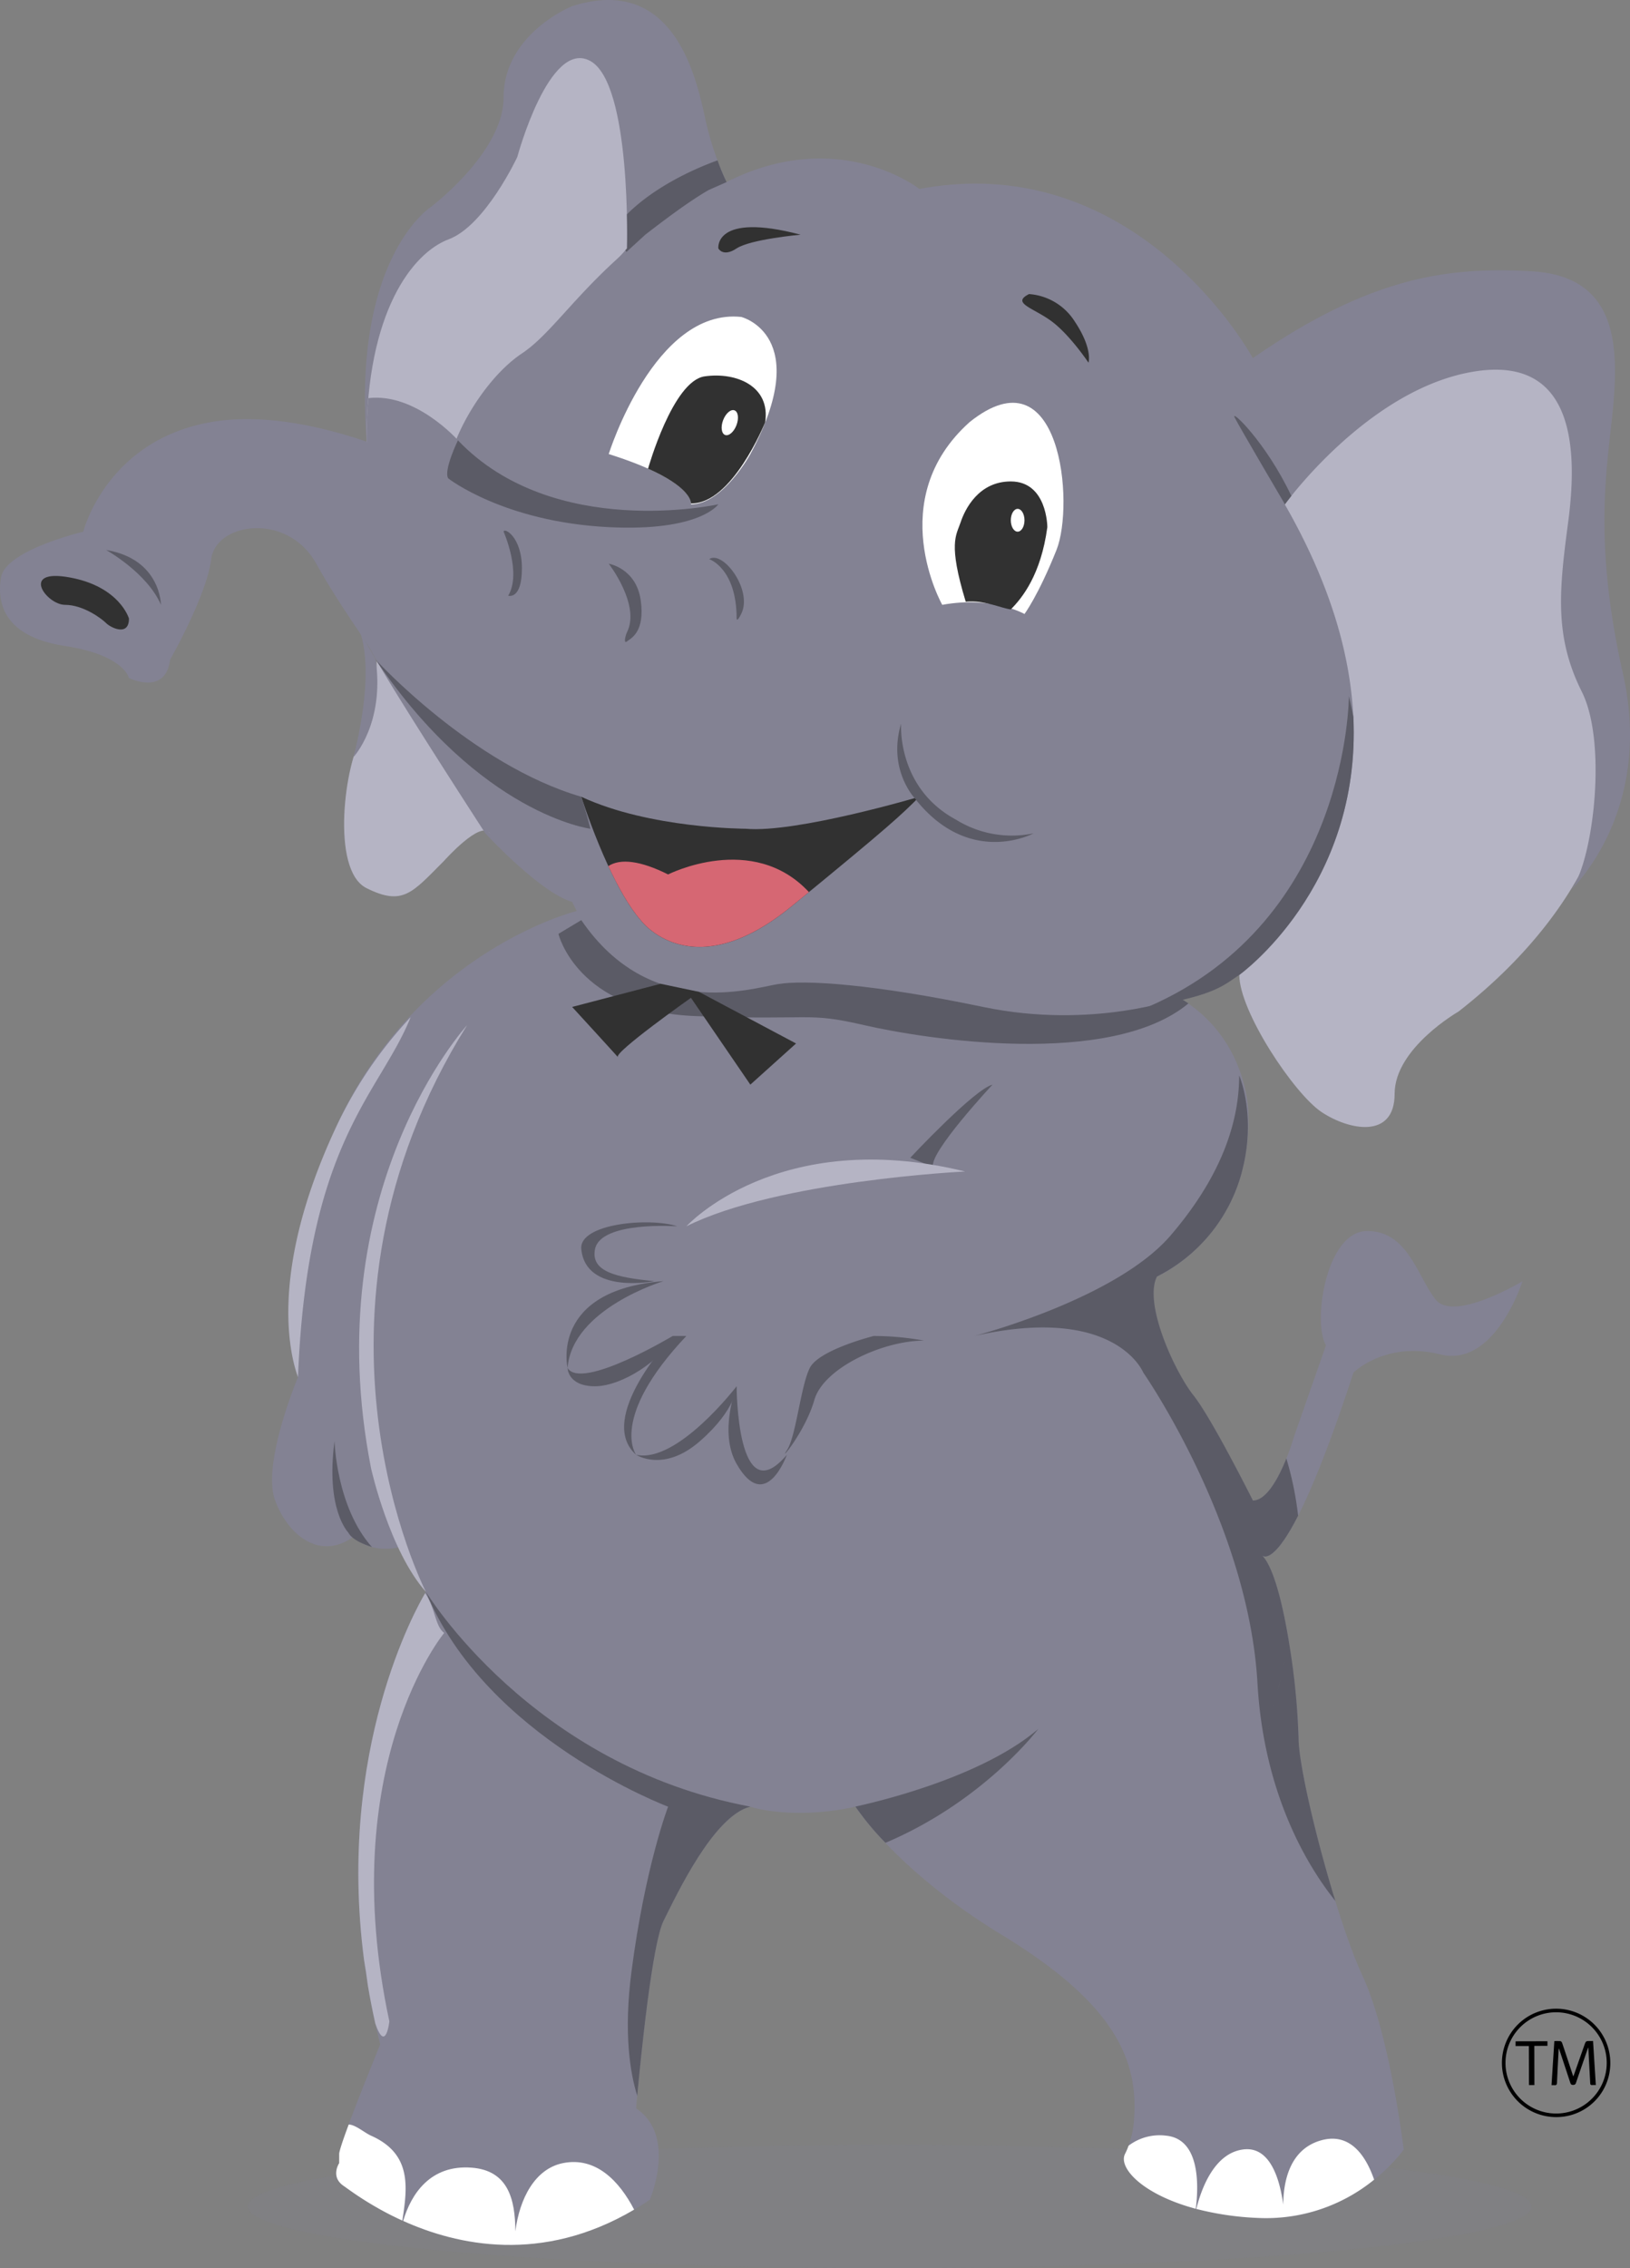 <svg xmlns="http://www.w3.org/2000/svg" width="450.894" height="627.342" viewBox="0 0 450.894 627.342">
  <rect x="0" y="0" width="450.894" height="627.342" fill="#808080" stroke="none"/>
  <g id="Group_797" data-name="Group 797" transform="translate(-228 -80.433)">
    <g id="Group_720" data-name="Group 720" transform="translate(228.002 80.436)">
      <ellipse id="Ellipse_7" data-name="Ellipse 7" cx="177.571" cy="17.065" rx="177.571" ry="17.065" transform="translate(68.537 593.211)" fill="#838293" opacity="0.18"/>
      <path id="Path_1313" data-name="Path 1313" d="M308.131,127.186s25.278-39.175,53.085-48.027c0,0,44.233-21.484,30.336,64.453,0,0,1.264,29.071,6.322,42.969s-1.265,49.291-41.7,80.891c0,0-17.691,10.116-17.691,22.749s-12.633,10.116-20.22,5.058-22.749-27.807-22.749-37.923Z" transform="translate(47.301 12.289)" fill="#b5b4c4"/>
      <path id="Path_1314" data-name="Path 1314" d="M187.053,50.359a84.315,84.315,0,0,1-6.067-18.317c-2.529-11.38-8.851-39.175-36.658-30.336,0,0-18.955,7.587-18.955,25.278,0,15.162-20.22,30.336-20.22,30.336S83.669,71.228,87.462,121.784c0,0,22.749-58.142,53.085-82.156,0,0,20.034.731,16.972,31.333Z" transform="translate(13.928 0)" fill="#838293"/>
      <path id="Path_1315" data-name="Path 1315" d="M160.3,66.482s1.264-45.5-10.116-51.82S129.96,41.2,129.96,41.2,121.108,60.159,111,63.953s-22.749,20.22-22.749,55.613c0,0,7.587,69.511-1.264,82.156-4.582,6.554-8.851,36.658,1.264,41.7s12.645,1.264,21.484-7.587c0,0,10.116-11.38,12.645-7.587,0,0-29.071-27.807-8.851-108.7Z" transform="translate(13.134 2.218)" fill="#b5b4c4"/>
      <path id="Path_1316" data-name="Path 1316" d="M254.321,46.212s-24.013-18.955-56.878,0-41.7,37.923-53.085,45.5-21.484,26.542-20.22,34.129c0,0-36.658-20.22-65.718-15.162s-35.394,30.336-35.394,30.336S1.543,146.071.279,153.658s1.264,16.427,17.691,18.955,17.691,8.851,17.691,8.851,10.116,5.058,11.38-5.058c0,0,10.116-17.691,11.38-27.807s21.067-13.144,29.071,1.264c6.322,11.38,13.9,21.484,15.162,24.013,4,7.993,31.6,50.556,31.6,50.556s15.162,16.426,24.013,18.955l1.264,2.529s-44.941,11.055-66.982,60.671c-20.22,45.5-10.116,68.247-10.116,68.247s-10.116,24.013-6.322,34.129S88.757,425.391,97.6,419.08c0,0,5.058,5.058,13.9,2.529,0,0,2.529,7.587,6.322,12.645,0,0-31.6,50.556-12.645,125.125,0,0-11.38,27.807-11.38,30.336v2.529s-2.529,3.793,1.264,6.322,41.7,32.865,84.685,3.793c0,0,7.587-17.691-3.793-25.278,0,0,3.793-44.233,7.587-51.82s13.9-29.071,24.013-31.6c0,0,11.38,3.793,29.071,0,0,0,11.38,17.691,40.44,35.394s37.923,32.865,36.658,50.556a25.2,25.2,0,0,1-2.529,10.116c-2.529,5.058,10.116,16.427,36.658,17.691s40.44-18.956,40.44-18.956-3.793-31.6-11.38-48.027-17.691-55.613-17.691-65.718-3.793-44.233-10.116-50.556c0,0,6.322,7.587,25.278-50.556,0,0,8.851-8.851,24.013-5.058s22.749-20.22,22.749-20.22-18.955,11.38-24.013,5.058-7.587-18.955-18.955-18.955-15.162,25.278-11.38,31.6l-8.851,25.278S352.88,409,346.558,409c0,0-11.38-22.749-16.427-29.071s-13.9-25.278-10.116-32.865c0,0,26.542-11.38,25.278-45.5,0,0,0-20.22-18.955-31.6,0,0,12.645-5.058,16.426-6.322,0,0,61.936-44.233,12.645-130.182,0,0,22.749-31.6,51.82-36.658s29.071,22.749,26.542,41.7-3.793,31.6,3.793,46.762,2.529,50.556-3.793,55.614c0,0,24.013-21.484,15.162-60.671S445.14,120.8,446.4,104.378s0-34.129-22.749-35.394S379.423,70.249,346.558,93C346.581,92.986,314.993,34.844,254.321,46.212Z" transform="translate(0 6.049)" fill="#838293"/>
      <path id="Path_1317" data-name="Path 1317" d="M103.931,379.83c-2.4,4.049-24.477,43.154-16.914,101.4.418,2.378.777,4.745,1.056,7.065q.87,5.186,2.065,10.568c2.9,8.4,3.886-.592,3.886-.592C78.861,427.5,109.186,390.839,109.186,390.839,106.61,388.913,106.819,384.087,103.931,379.83Z" transform="translate(13.677 60.798)" fill="#b5b4c4"/>
      <path id="Path_1318" data-name="Path 1318" d="M87.9,94.937c-.325,3.643-.5,7.517-.5,11.659,0,0,.012.174.046.487,6.438,2.332,22.517,10.267,22.563,10.081-.162-1.473-.116-4.988,2.68-10.58C112.678,106.608,101.042,93.394,87.9,94.937Z" transform="translate(13.99 15.176)" fill="#838293"/>
      <path id="Path_1319" data-name="Path 1319" d="M85.772,150.07s5.058,9.095-1.462,35.266c0,0,8.642-9.222,6.114-26.913Z" transform="translate(13.495 24.021)" fill="#838293"/>
      <path id="Path_1320" data-name="Path 1320" d="M81.546,273.81c-17.807,38.572-12.633,61.379-10.116,68.247,2.564-65.439,22.644-78.293,31.159-99.557A116.714,116.714,0,0,0,81.546,273.81Z" transform="translate(11.004 38.816)" fill="#b5b4c4"/>
      <path id="Path_1321" data-name="Path 1321" d="M115.49,244.43s-41.7,45.5-26.542,122.6c0,0,5.058,22.749,15.162,34.129C104.122,401.155,64.935,325.321,115.49,244.43Z" transform="translate(13.706 39.125)" fill="#b5b4c4"/>
      <path id="Path_1322" data-name="Path 1322" d="M319.888,510.329c-8.874,2.424-10.533,11.531-10.58,17.807-.893-6.635-3.457-16.1-10.9-15.278-8.144.9-11.751,10.858-13.143,16.461a80.674,80.674,0,0,0,16.937,2.494,47.315,47.315,0,0,0,32.25-10.58C332.336,515.108,328.1,508.09,319.888,510.329Z" transform="translate(45.66 81.618)" fill="#fff"/>
      <path id="Path_1323" data-name="Path 1323" d="M287.886,529.412c.812-6.531,1.172-19.28-8.2-20.22a14.229,14.229,0,0,0-10.394,2.772,20.291,20.291,0,0,1-.986,2.285C266.4,518.055,273.106,525.456,287.886,529.412Z" transform="translate(42.895 81.49)" fill="#fff"/>
      <path id="Path_1324" data-name="Path 1324" d="M25.3,131.12s11.38,6.322,15.162,15.162C40.462,146.294,40.462,133.649,25.3,131.12Z" transform="translate(4.05 20.988)" fill="#5b5b66"/>
      <path id="Path_1325" data-name="Path 1325" d="M171.292,60.03s-1.264-10.116,22.749-3.793c0,0-13.9,1.264-17.691,3.793S171.292,60.03,171.292,60.03Z" transform="translate(27.416 8.669)" fill="#313131"/>
      <path id="Path_1326" data-name="Path 1326" d="M245.637,70.11A16.334,16.334,0,0,1,258.281,77.7c5.058,7.587,3.793,11.38,3.793,11.38s-5.058-7.587-10.116-11.38S240.579,72.639,245.637,70.11Z" transform="translate(39.02 11.222)" fill="#313131"/>
      <path id="Path_1327" data-name="Path 1327" d="M308.323,123.6s-12.645-21.484-13.9-24.013,8.608,6.752,15.684,21.7Z" transform="translate(47.11 15.874)" fill="#5b5b66"/>
      <g id="Group_647" data-name="Group 647" transform="translate(135.113 44.35)">
        <path id="Path_1328" data-name="Path 1328" d="M116.876,198.728a1.551,1.551,0,0,0-.406-.418C116.725,198.588,116.876,198.728,116.876,198.728Z" transform="translate(-116.47 -12.607)" fill="#b5b4c4"/>
        <path id="Path_1329" data-name="Path 1329" d="M174.618,38.23c-5.244,1.891-16.879,6.752-25.069,14.93.128,5.591.023,9.42.023,9.42l-.452.51.29.476,5.22-4.779c4.756-3.666,11.775-9.037,17.552-12.366l4.942-2.181A55.744,55.744,0,0,1,174.618,38.23Z" transform="translate(-111.244 -38.23)" fill="#5b5b66"/>
      </g>
      <path id="Path_1330" data-name="Path 1330" d="M145.15,113.5s12.645-40.44,36.658-37.923c0,0,20.22,5.058,2.529,37.923,0,0-7.587,13.9-16.427,13.9C167.9,127.4,169.163,121.073,145.15,113.5Z" transform="translate(23.234 12.079)" fill="#fff"/>
      <path id="Path_1331" data-name="Path 1331" d="M225.436,151.911s-16.427-29.071,7.587-50.556c25.278-20.22,29.071,22.749,24.013,35.394s-8.851,17.691-8.851,17.691S239.334,149.382,225.436,151.911Z" transform="translate(35.207 15.371)" fill="#fff"/>
      <path id="Path_1332" data-name="Path 1332" d="M169.11,133.351s7.587,2.529,7.587,16.427c0,0,0,1.264,1.264-1.265C181.256,141.935,172.9,130.822,169.11,133.351Z" transform="translate(27.069 21.286)" fill="#5b5b66"/>
      <path id="Path_1333" data-name="Path 1333" d="M120.09,126.812s5.058,11.38,1.264,17.691c0,0,3.793,1.264,3.793-7.587S120.09,125.548,120.09,126.812Z" transform="translate(19.222 20.25)" fill="#5b5b66"/>
      <path id="Path_1334" data-name="Path 1334" d="M34.11,149.1s-2.529-8.851-16.427-11.38-6.322,7.587-1.264,7.587,10.116,3.793,11.38,5.058S34.11,154.154,34.11,149.1Z" transform="translate(1.562 21.979)" fill="#313131"/>
      <path id="Path_1335" data-name="Path 1335" d="M186.919,102.51c1.566-9.977-7.9-14.014-16.74-12.749s-15.649,25.533-15.649,25.533h0c10.893,4.861,11.821,8.631,11.867,9.605,11.369.244,20.348-22.088,20.51-22.366C186.919,102.522,186.919,102.522,186.919,102.51Z" transform="translate(24.735 14.332)" fill="#313131"/>
      <path id="Path_1336" data-name="Path 1336" d="M243.156,114.78c-8.851,0-12.645,7.587-13.9,11.38-1.183,3.55-3.48,5.7,1.439,21.879,5.29-.464,9.652,1.775,12.459,2.134,3.144-3.109,8.364-9.629,10.116-22.749C253.271,127.425,253.271,114.78,243.156,114.78Z" transform="translate(36.443 18.373)" fill="#313131"/>
      <ellipse id="Ellipse_8" data-name="Ellipse 8" cx="1.891" cy="3.155" rx="1.891" ry="3.155" transform="translate(279.611 140.739)" fill="#fff"/>
      <ellipse id="Ellipse_9" data-name="Ellipse 9" cx="3.643" cy="1.972" rx="3.643" ry="1.972" transform="matrix(0.358, -0.934, 0.934, 0.358, 198.731, 119.592)" fill="#fff"/>
      <path id="Path_1337" data-name="Path 1337" d="M181.639,122.671s-45.5,10.116-72.04-17.691c0,0-4.083,8.434-2.668,10.533,0,0,15.313,12.018,44.384,13.48C176.593,130.258,181.639,122.671,181.639,122.671Z" transform="translate(17.068 16.804)" fill="#5b5b66"/>
      <path id="Path_1338" data-name="Path 1338" d="M138.61,189.96s7.587,24.013,16.426,34.129c0,0,13.9,18.955,41.7-3.793s30.336-25.278,35.394-30.336c0,0-34.129,10.116-48.027,8.851C184.108,198.8,157.565,198.8,138.61,189.96Z" transform="translate(22.187 30.406)" fill="#313131"/>
      <path id="Path_1339" data-name="Path 1339" d="M200.546,213.927c-15.58-16.763-38.955-4.884-38.955-4.884-7.587-3.793-13.19-4.5-16.531-2.309,2.6,5.6,5.684,11.218,8.944,14.942,0,0,13.9,18.955,41.7-3.793C197.414,216.491,199.026,215.18,200.546,213.927Z" transform="translate(23.219 32.807)" fill="#d66773"/>
      <path id="Path_1340" data-name="Path 1340" d="M215.017,172.53s-1.264,17.691,15.162,26.542a29.315,29.315,0,0,0,21.484,3.793s-17.772,9.605-32.9-9.733C218.776,193.121,211.224,185.163,215.017,172.53Z" transform="translate(34.246 27.616)" fill="#5b5b66"/>
      <path id="Path_1341" data-name="Path 1341" d="M273.718,251.929s-1.114.278,6.322-1.264c12.633-2.529,15.162-5.058,18.955-7.587,0,0,33.793-24.153,31.577-71.414-.371-1.856-.766-3.735-1.241-5.684C329.32,165.992,329.32,227.916,273.718,251.929Z" transform="translate(43.803 26.568)" fill="#5b5b66"/>
      <path id="Path_1342" data-name="Path 1342" d="M89.58,157.27s26.542,29.071,56.878,37.922c0,0,1.264,3.793,2.529,8.851,0-.012-30.336-3.793-59.407-46.774" transform="translate(14.339 25.174)" fill="#5b5b66"/>
      <path id="Path_1343" data-name="Path 1343" d="M145.15,134.39s8.851,11.38,5.058,18.955c-.418.835-1.044,3.353,0,2.529,1-.777,5.058-2.529,3.793-11.38S145.15,134.39,145.15,134.39Z" transform="translate(23.234 21.511)" fill="#5b5b66"/>
      <path id="Path_1344" data-name="Path 1344" d="M139.482,219.37l-6.322,3.793s5.058,21.484,37.923,22.749,30.336-1.264,46.762,2.529,67.968,11.937,89.592-6.032l-2.39-1.543s-24.013,8.851-54.349,2.529-49.291-7.587-56.878-6.322S158.438,247.177,139.482,219.37Z" transform="translate(21.314 35.114)" fill="#5b5b66"/>
      <path id="Path_1345" data-name="Path 1345" d="M136.43,240.954s13.9,15.162,12.645,13.9,20.22-16.426,20.22-16.426l16.427,24.013,12.645-11.38L171.5,236.777l-10.6-2.227Z" transform="translate(21.838 37.543)" fill="#313131"/>
      <path id="Path_1346" data-name="Path 1346" d="M239.8,258.6s-17.691,18.955-16.427,22.749l-6.322-2.529S234.753,259.865,239.8,258.6Z" transform="translate(34.742 41.393)" fill="#5b5b66"/>
      <path id="Path_1347" data-name="Path 1347" d="M240.768,279.755s-51.82,2.529-77.1,15.162C163.67,294.917,188.948,267.11,240.768,279.755Z" transform="translate(26.198 44.251)" fill="#b5b4c4"/>
      <path id="Path_1348" data-name="Path 1348" d="M310.662,424.515c1.786,31.345,14.362,51.263,21.542,60.207-5.429-17.552-10.174-38.108-10.174-45.034a198.121,198.121,0,0,0-2.6-26.183s-.023.1-.07.29c.023-.1.046-.186.07-.29-1.74-10.765-4.292-21.16-7.506-24.373,0,0,2.726,3.271,9.977-10.963a91.237,91.237,0,0,0-3.248-15.835c-2.053,5.128-5.429,11.636-9.257,11.636,0,0-11.38-22.749-16.426-29.071s-13.9-25.278-10.116-32.865a45.465,45.465,0,0,0,23.375-28.491c.035-.139.07-.267.1-.406.139-.487.255-1,.371-1.5.127-.522.243-1.056.348-1.566a1.873,1.873,0,0,1,.047-.22c2.726-13.932-1.5-23.445-1.5-23.445,0,11.369-3.793,26.554-18.955,44.245S232.3,328.462,232.3,328.462c39.176-8.851,46.762,10.116,46.762,10.116S308.145,380.282,310.662,424.515Zm8.666-10.568c-.035.116-.07.267-.1.429C319.258,414.225,319.293,414.1,319.328,413.947Zm-.186.742c-.035.128-.058.255-.093.395C319.084,414.956,319.108,414.828,319.142,414.689Zm-.3,1.23c-.023.116-.058.232-.081.348C318.783,416.162,318.818,416.035,318.841,415.919Zm-.626,2.575c-.07.3-.151.615-.232.94C318.064,419.121,318.133,418.808,318.214,418.494ZM317,423.483c-.255,1.056-.522,2.146-.8,3.248C316.451,425.7,316.706,424.631,317,423.483Zm-.882,3.55c-.209.835-.406,1.671-.615,2.494C315.7,428.749,315.906,427.914,316.115,427.032Zm-.835,3.445a1.849,1.849,0,0,0-.058.244A1.849,1.849,0,0,1,315.279,430.478Zm-1.427,5.789c-.116.452-.22.893-.313,1.3C313.632,437.171,313.737,436.742,313.852,436.266Zm-.487,2c-.093.371-.174.7-.244,1C313.191,438.969,313.273,438.633,313.365,438.262Zm-.464,1.926c-.012.046-.023.093-.035.128C312.878,440.28,312.89,440.234,312.9,440.187Zm-.128.511a.673.673,0,0,0-.023.116A.985.985,0,0,1,312.774,440.7Z" transform="translate(37.183 41.042)" fill="#5b5b66"/>
      <path id="Path_1349" data-name="Path 1349" d="M165.155,292.521s-21.183-1.52-22.749,6.322c-1.264,6.322,6.172,7.865,16.427,8.851,0,0-18.956,3.793-20.22-8.851C137.893,291.732,157.568,289.992,165.155,292.521Z" transform="translate(22.184 46.647)" fill="#5b5b66"/>
      <path id="Path_1350" data-name="Path 1350" d="M164.411,318.52s-25.278,15.162-29.071,8.851c0,0,0,5.058,7.587,5.058S161.882,324.842,164.411,318.52Z" transform="translate(21.663 50.984)" fill="#5b5b66"/>
      <path id="Path_1351" data-name="Path 1351" d="M179.487,330.5s-16.427,21.485-27.807,18.956c0,0,7.587,5.058,17.691-3.793S179.487,330.5,179.487,330.5Z" transform="translate(24.279 52.902)" fill="#5b5b66"/>
      <path id="Path_1352" data-name="Path 1352" d="M211.724,318.52s-15.162,3.793-17.691,8.851-3.793,18.955-6.322,22.749,5.058-5.058,7.587-13.9S214.252,319.8,225.633,319.8A77.606,77.606,0,0,0,211.724,318.52Z" transform="translate(29.965 50.984)" fill="#5b5b66"/>
      <path id="Path_1353" data-name="Path 1353" d="M161.923,305.44s-25.278,7.587-26.542,24.013C135.381,329.465,130.323,307.969,161.923,305.44Z" transform="translate(21.622 48.89)" fill="#5b5b66"/>
      <path id="Path_1354" data-name="Path 1354" d="M152.138,351.385s-7.587-10.116,13.9-32.865h-3.793C162.254,318.52,140.769,341.269,152.138,351.385Z" transform="translate(23.821 50.984)" fill="#5b5b66"/>
      <path id="Path_1355" data-name="Path 1355" d="M175.96,330.5s0,35.394,13.9,18.956c0,0-5.87,16.577-13.9,2.529C170.9,343.145,175.96,330.5,175.96,330.5Z" transform="translate(27.805 52.902)" fill="#5b5b66"/>
      <path id="Path_1356" data-name="Path 1356" d="M83.646,368.858s-6.322-6.322-3.793-25.278c0,0,.429,18.132,10.325,29.292C90.177,372.872,84.91,371.387,83.646,368.858Z" transform="translate(12.686 54.995)" fill="#5b5b66"/>
      <g id="Group_648" data-name="Group 648" transform="translate(117.828 440.28)">
        <path id="Path_1357" data-name="Path 1357" d="M178.92,430.74c1.473.279,2.865.534,4.2.789C180.6,431.053,178.92,430.74,178.92,430.74Z" transform="translate(-89.189 -371.333)" fill="#5b5b66" opacity="0"/>
        <path id="Path_1358" data-name="Path 1358" d="M101.57,379.53c16.427,40.44,66.982,59.407,66.982,59.407s-6.322,16.427-10.116,45.5c-2.251,17.238-.348,28.306,1.578,34.454.974-10.545,4.118-42.064,7.274-48.363,3.793-7.587,13.9-29.071,24.013-31.6C130.63,427.557,101.57,379.53,101.57,379.53Z" transform="translate(-101.57 -379.53)" fill="#5b5b66"/>
        <path id="Path_1359" data-name="Path 1359" d="M185.168,431.908c-.244-.047-.476-.093-.708-.127.244.035.476.081.708.127Z" transform="translate(-88.302 -371.167)" fill="#5b5b66" opacity="0"/>
      </g>
      <path id="Path_1360" data-name="Path 1360" d="M204.1,433.7a76.954,76.954,0,0,0,8.306,10c27.273-11.543,42.249-31.484,42.249-31.484-15.823,13.561-45.312,20.359-51.391,21.647C203.538,433.809,203.805,433.762,204.1,433.7Z" transform="translate(32.535 65.982)" fill="#5b5b66"/>
      <path id="Path_1361" data-name="Path 1361" d="M82.618,523.77c.081.058.174.128.267.2,1.218.87,3.561,2.564,6.856,4.536a.011.011,0,0,1,.012.012c.8.475,1.659.974,2.575,1.485.012,0,.012.012.023.012.916.5,1.879,1.021,2.889,1.531.012,0,.012.012.023.012,1.021.51,2.088,1.032,3.2,1.531h0c1.38-9.072,2.738-18.41-8.631-23.468-1.833-.812-4.327-3.051-6.206-3.1-1.531,4.107-2.633,7.366-2.633,8.155V517.2s-2.529,3.794,1.264,6.322a2.607,2.607,0,0,1,.278.2A.312.312,0,0,1,82.618,523.77Z" transform="translate(12.832 81.076)" fill="#fff"/>
      <path id="Path_1362" data-name="Path 1362" d="M140.35,515.761c-7.761,1.555-12.018,9.791-13.178,18.851-.046-8.933-2.042-16.821-12.1-17.587-11.473-.882-16.775,7.366-18.932,14.733,14.93,6.717,38.317,11.96,63.885-3.132C155.883,520.645,149.4,513.951,140.35,515.761Z" transform="translate(15.389 82.508)" fill="#fff"/>
    </g>
    <g id="Group_788" data-name="Group 788" transform="translate(236.964 353.398)">
      <path id="Path_1571" data-name="Path 1571" d="M421.532,312.583a14.991,14.991,0,1,1,14.95-15A14.9,14.9,0,0,1,421.532,312.583ZM435.489,297.6a14,14,0,1,0-14.023,13.992A13.989,13.989,0,0,0,435.489,297.6Z"/>
      <path id="Path_1572" data-name="Path 1572" d="M431.708,291.536l.768,12.181c-.375,0-.707-.013-1.038.007-.385.023-.5-.159-.518-.519-.09-1.869-.2-3.738-.3-5.608-.072-1.379-.135-2.758-.211-4.309-.148.375-.249.6-.331.84-1.031,2.982-2.067,5.963-3.08,8.951a.757.757,0,0,1-.833.6c-.479.011-.63-.218-.756-.6-1.036-3.155-2.082-6.306-3.147-9.524-.033.211-.077.384-.086.559-.153,2.986-.316,5.972-.441,8.959-.023.552-.218.743-.742.679a7.128,7.128,0,0,0-.773,0L421,291.562a14.16,14.16,0,0,1,1.694.02c.178.021.4.3.47.506,1,2.967,1.974,5.941,2.958,8.913a2.746,2.746,0,0,0,.147.327c1.006-2.86,2.016-5.744,3.036-8.625.415-1.172.424-1.168,1.651-1.166C431.176,291.538,431.393,291.537,431.708,291.536Z"/>
      <path id="Path_1573" data-name="Path 1573" d="M415.489,303.723l-1.511,0-.025-10.8-3.674.009,0-1.31,8.816-.021,0,1.278-3.631.008Z"/>
    </g>
  </g>
</svg>
